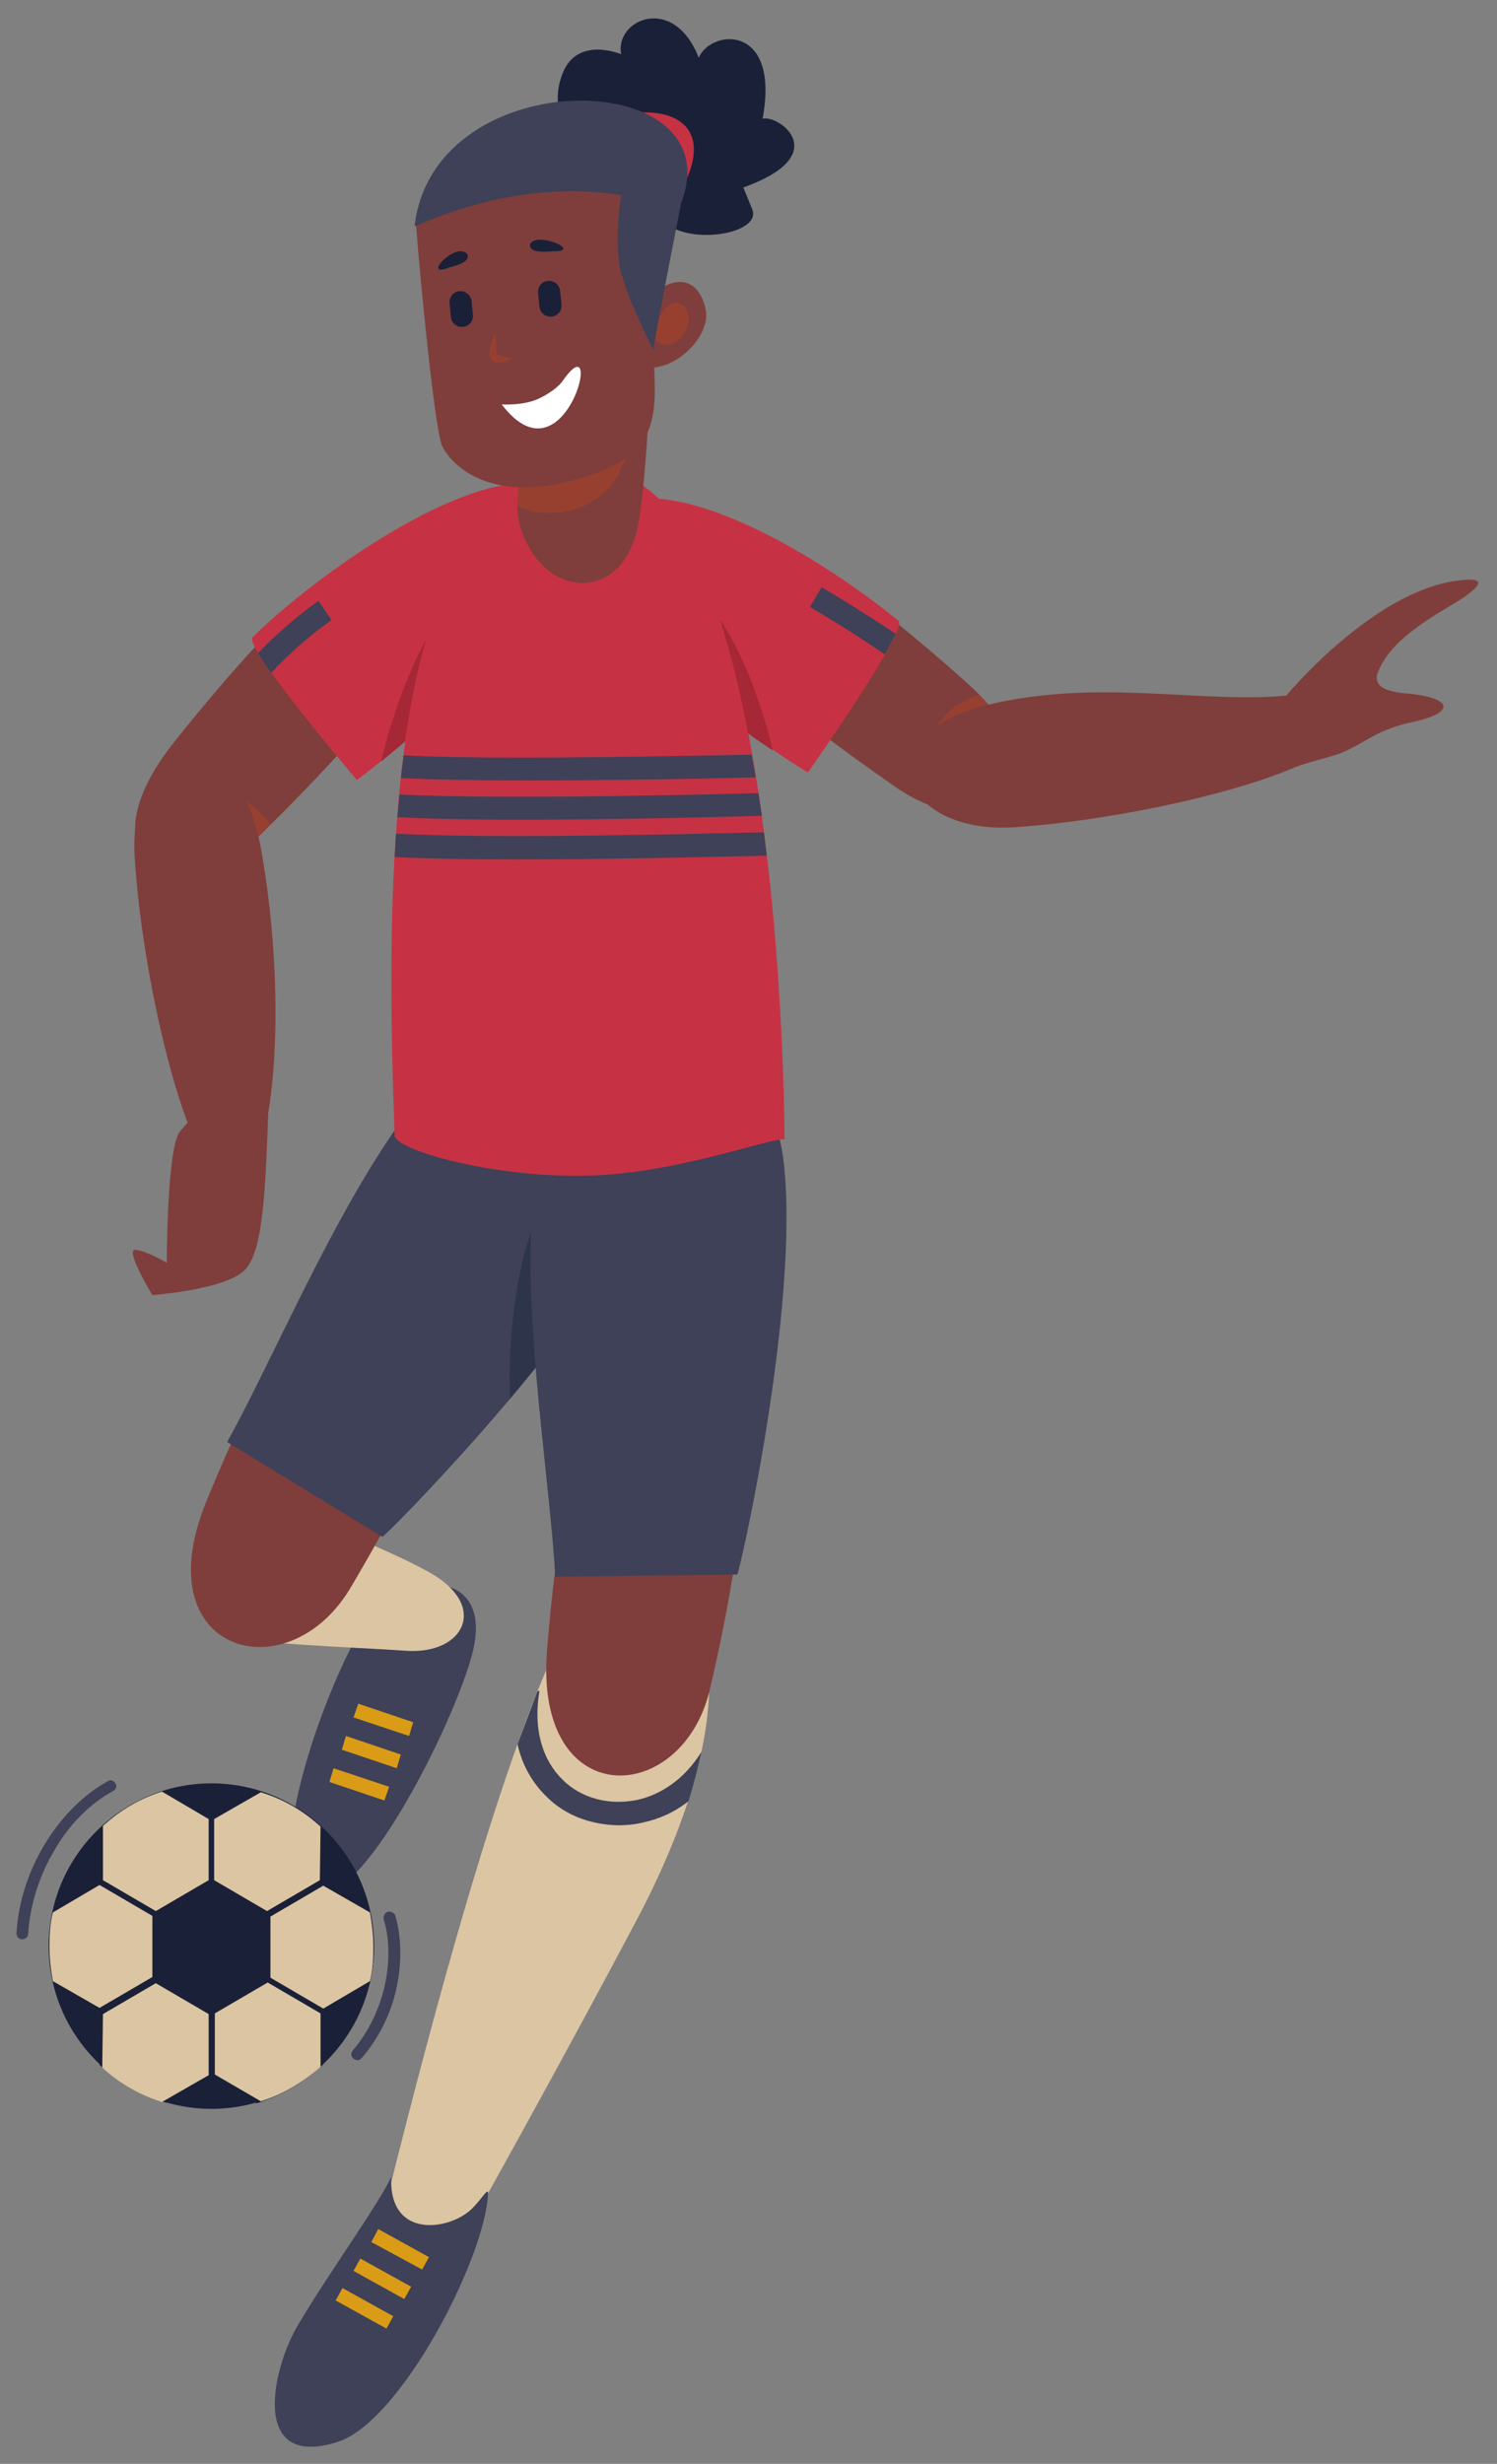 <svg xmlns="http://www.w3.org/2000/svg" xmlns:xlink="http://www.w3.org/1999/xlink" version="1.1" id="Layer_1" x="0px" y="0px" viewBox="0 0 218.1 358.8" style="enable-background:new 0 0 218.1 358.8;" xml:space="preserve">
<rect x="0" y="0" width="218.1" height="358.8" fill="#808080" stroke="none"/>
<style type="text/css">
	.soccerplayer02st0{fill-rule:evenodd;clip-rule:evenodd;fill:#7F3E3B;}
	.soccerplayer02st1{fill-rule:evenodd;clip-rule:evenodd;fill:#98402F;}
	.soccerplayer02st2{fill-rule:evenodd;clip-rule:evenodd;fill:#DCC5A3;}
	.soccerplayer02st3{fill-rule:evenodd;clip-rule:evenodd;fill:#3E4157;}
	.soccerplayer02st4{fill-rule:evenodd;clip-rule:evenodd;fill:#DA9B17;}
	.soccerplayer02st5{fill-rule:evenodd;clip-rule:evenodd;fill:#1A2037;}
	.soccerplayer02st6{fill-rule:evenodd;clip-rule:evenodd;fill:#C63243;}
	.soccerplayer02st7{fill-rule:evenodd;clip-rule:evenodd;fill:#2E354B;}
	.soccerplayer02st8{fill-rule:evenodd;clip-rule:evenodd;fill:#FFFFFF;}
	.soccerplayer02st9{fill-rule:evenodd;clip-rule:evenodd;fill:#A62735;}
</style>
<g id="BACKGROUND">
</g>
<g id="OBJECTS">
	<g>
		<g>
			<g>
				<g>
					<path class="soccerplayer02st0" d="M94.4,43.4c4-3.7,7.4-2.9,8.4,1.6s-6.2,10.9-11.1,7.7C87,49.5,94.4,43.4,94.4,43.4z"/>
					<path class="soccerplayer02st1" d="M96.3,45.8c2.3-4,5.7-0.1,3.1,3.1c-0.7,0.9-1.8,1.5-2.9,1.2C94,49.5,96.3,45.8,96.3,45.8z"/>
					<path class="soccerplayer02st2" d="M92.6,279.9C83,298,72.5,317,67,326.7c-0.3,0.5-4.2,4.7-7,4.9c-3.3,0.1-5.4-4.2-4.2-9       c5-20.1,15.6-61.9,25.2-82.6c6.1-13.1,19.2-11.8,21.5-2.1C105,247.9,101.9,262.4,92.6,279.9z"/>
					<g>
						<path class="soccerplayer02st3" d="M52.8,236.8c-5.5,9.6-11.4,26.8-10.3,34.5c0.6,4,2.9,5.6,5.8,4.2c7.5-3.4,19-27.5,20.7-35.5        C71.7,227.6,57.4,228.8,52.8,236.8z"/>
						<g>
							<polygon class="soccerplayer02st4" points="52.2,248.1 60.2,250.8 59.6,252.8 51.5,250.1        "/>
							<polygon class="soccerplayer02st4" points="50.4,252.8 58.4,255.5 57.8,257.5 49.8,254.8        "/>
							<polygon class="soccerplayer02st4" points="48.6,257.5 56.7,260.2 56,262.2 48,259.5        "/>
						</g>
					</g>
					<path class="soccerplayer02st5" d="M97.5,32.9c4.3,2.7,13.4,0.9,12.1-2.4c-1.3-3.2-1.3-3.2-1.3-3.2c13.4-4.8,5-10.7,2.8-10       c2.6-13.9-7.5-13.1-9.3-8.9C98.1-1,89.5,2.9,90.5,7.9c0,0-6.3-2.7-8.5,2.7s1.2,9.4,1.2,9.4S95.2,23.1,97.5,32.9z"/>
					<path class="soccerplayer02st6" d="M90.6,16.8c5.9-1.4,12.7,0.5,9.8,8.4C97.5,33,90.6,16.8,90.6,16.8z"/>
					<path class="soccerplayer02st2" d="M38,217.8c-5.7,2.8-10.2,11.8-5.2,19.2c0.4,0.6,0.8,1.2,1.2,1.7c1.6,0.2,3.1,0.3,4.7,0.4       c6.7,0.6,16.4,1,20.6,1.3c8.4,0.5,11.9-6.6,3.3-11.4C55.6,225.1,45.7,221.7,38,217.8z"/>
					<path class="soccerplayer02st0" d="M103.4,246.1c4.7-20,10-51.9-3.6-53.4s-18.2,24-20.1,47.6C77.8,264,99.3,263.2,103.4,246.1z"/>
					<path class="soccerplayer02st0" d="M50.9,231.5c10.5-17.6,25.2-46.5,12.7-52C51.1,173.9,39,196.8,30,218.8C21.1,240.7,41.7,246.5,50.9,231.5z       "/>
					<path class="soccerplayer02st3" d="M85.9,148.9c10.1,4.4,12.7,17,7.4,27.8c-9.3,19-37.4,47.3-37.6,47.1L33.1,210       C45.2,188.1,63.2,139.1,85.9,148.9z"/>
					<path class="soccerplayer02st7" d="M95.9,163.1c0.5,4.4-0.4,9.1-2.6,13.6c-4,8.3-11.7,18.3-19,27c-0.4-9.2,1.2-22.1,4.8-28.1       c4.4-7.4,3.1-11.5,10.8-12.7C91.9,162.6,94,162.7,95.9,163.1z"/>
					<path class="soccerplayer02st3" d="M93.1,149.8c10.9-1.7,19.8,7.6,21.1,19.6c2.3,21-6.5,59.9-6.8,59.9l-26.5,0.3       C79.5,204.6,68.6,153.6,93.1,149.8z"/>
					<path class="soccerplayer02st0" d="M130.6,114.7c-16-11.1-40.4-29.8-33.5-37.5s26.6,7,43.4,21.9S144.3,124.1,130.6,114.7z"/>
					<path class="soccerplayer02st0" d="M37.9,121.6C51.8,108,72.6,85.4,64.5,78.9c-8.1-6.4-25,11.5-39,29C11.4,125.5,25.9,133.2,37.9,121.6z"/>
					<path class="soccerplayer02st6" d="M77,72c-1.3-0.4,0.3-1.6-1.2-1.6c-11.5,0.4-30.6,14.1-39,22.4c-1.3,1.3,13.6,18.9,15.2,20.8       c0,0,25.3-19,30.1-32.1C83.7,77.1,81.4,73.4,77,72z"/>
					<path class="soccerplayer02st3" d="M37.6,95.1c0.5,0.8,1.1,1.8,1.9,2.9c4.1-4.5,8.8-7.7,8.8-7.7l-1.9-2.8C46.4,87.5,41.9,90.6,37.6,95.1z"/>
					<path class="soccerplayer02st6" d="M88.9,73.5c11.1-4.6,31.7,8.5,42,16.9c1.4,1.2-11.8,20.1-13.2,22.1c0,0-27-16.5-33-29.1       C82.6,79.1,84.6,75.3,88.9,73.5z"/>
					<path class="soccerplayer02st3" d="M130.5,92.3c-0.4,0.8-0.9,1.8-1.6,3c-2.6-1.8-6.6-4.4-10.9-6.9l1.7-2.9C123.9,88,127.8,90.5,130.5,92.3z"/>
					<path class="soccerplayer02st6" d="M75.8,70.5c-0.6,0.4-1.3,0.9-1.9,1.4c-17.9,14.8-17.6,61-16.4,93.5c0.1,2,14.2,6.2,28.4,5.8       c12.9-0.4,25.9-5.4,28.4-5.3c0,0,0-64.8-15.5-89.7C93.5,67.6,83.4,65.5,75.8,70.5z"/>
					<g>
						<path class="soccerplayer02st3" d="M58.8,110c-0.1,1.1-0.3,2.2-0.4,3.3c13.1,0.7,40.3,0.2,51.7-0.1c-0.2-1.1-0.4-2.2-0.6-3.3        C97.9,110.1,71.6,110.7,58.8,110z"/>
						<path class="soccerplayer02st3" d="M58.2,115.7c-0.1,1.1-0.2,2.2-0.3,3.3c13.8,0.8,42.8,0.1,53.1-0.2c-0.2-1.1-0.3-2.2-0.5-3.3        C99.9,115.8,71.6,116.4,58.2,115.7z"/>
						<path class="soccerplayer02st3" d="M57.7,121.4c-0.1,1.1-0.1,2.2-0.2,3.4c14.6,0.8,45.6,0,54.2-0.2c-0.1-1.1-0.3-2.2-0.4-3.4        C102.3,121.4,72,122.2,57.7,121.4z"/>
					</g>
					<path class="soccerplayer02st0" d="M76.7,48.4c-0.8,9-1,21.3-1.3,24.9c-0.3,3.7,2.3,9.4,6.8,11.1c4,1.5,9.7-0.2,11-9.2c1-7.1,1.2-15.2,1.6-17       L76.7,48.4z"/>
					<path class="soccerplayer02st1" d="M76.7,48.4c-0.8,9-1,21.3-1.3,24.9C75.2,75,93.6,79,92.2,56.7L76.7,48.4z"/>
					<path class="soccerplayer02st0" d="M94,30.3c0.5,9,0.9,15.2,1.1,19.5c0.6,11.1,1.7,17-12.6,20.4c-11.7,2.8-16.9-2.7-18.1-5.3       c-1-2.1-3.1-23.1-3.8-32.3c-0.2-2.7,5.9-6.3,6-6.2C67,26.8,90.1,20.5,94,30.3z"/>
					<path class="soccerplayer02st3" d="M99.2,29.8C95,51,95.2,51,95.2,51s-4.3-8.3-5-12.7s0.5-11.2,0.5-11.2S96.9,27.7,99.2,29.8z"/>
					<path class="soccerplayer02st3" d="M98.8,30.6c9.6-21-35.5-22.3-38.4,2.3C60.3,33.4,78.7,23.1,98.8,30.6z"/>
					<path class="soccerplayer02st5" d="M79.8,40.9L79.8,40.9c-0.9,0.1-1.5,0.9-1.4,1.8l0.2,2c0.1,0.9,0.9,1.5,1.8,1.4l0,0       c0.9-0.1,1.5-0.9,1.4-1.8l-0.2-2C81.5,41.5,80.7,40.8,79.8,40.9z"/>
					<path class="soccerplayer02st5" d="M66.9,42.4L66.9,42.4c-0.9,0.1-1.5,0.9-1.4,1.8l0.2,2c0.1,0.9,0.9,1.5,1.8,1.4l0,0       c0.9-0.1,1.5-0.9,1.4-1.8l-0.2-2C68.6,43,67.8,42.3,66.9,42.4z"/>
					<path class="soccerplayer02st5" d="M80.4,36.6c0,0-1.5,0.2-2.5-0.1c-0.6-0.2-1.1-0.9-0.2-1.4C79.4,34.2,84.8,36.7,80.4,36.6z"/>
					<path class="soccerplayer02st5" d="M65.6,38.9c0,0,1.5-0.3,2.2-0.9c0.5-0.4,0.6-1.2-0.5-1.4C65.4,36.3,61.6,40.5,65.6,38.9z"/>
					<path class="soccerplayer02st8" d="M82.1,55.3c-0.8,1.2-2.3,2.1-3.5,2.7c-2.2,1.1-5.5,0.9-5.5,0.9C82.4,71.1,88.2,46.7,82.1,55.3z"/>
					<path class="soccerplayer02st1" d="M74.8,52.2c-3.6,1.7-4.3-0.5-2.6-3.6C72.5,52,71.6,51.6,74.8,52.2z"/>
					<path class="soccerplayer02st0" d="M19.6,124.4c1.1,19.4,8.5,49.6,14.5,48.1s7.9-26.3,4-48.5C34.2,101.9,18.8,107.7,19.6,124.4z"/>
					<path class="soccerplayer02st0" d="M187.4,101.3C192,95.9,202.3,86,212,84.6c4.9-0.7,3.6,0.7,1.4,2.3c-3.3,2.2-10.6,5.7-12.6,10.9l-0.2,0.5       c-0.2,1.6,1,2.4,4.4,2.7c6.1,0.5,7.6,2.6,1,4.1c-5.2,1.1-6.6,2.7-9.8,4.2c-1.8,0.9-5.2,1.5-7.7,2.5c-9.8,4.2-28,7.9-41.2,8.7       c-16.6,0.8-22.5-14.5-0.4-18.5C161.9,99.2,175.7,102.4,187.4,101.3z"/>
					<path class="soccerplayer02st0" d="M39.2,158.6c-0.5,14.9-0.8,23.4-3.5,26.3c-2.7,2.9-13.5,3.7-13.5,3.7s-4.2-6.9-2.4-6.6       c1.9,0.3,4.5,1.9,4.5,1.9s0-16.7,1.9-19.1c1.9-2.4,3.7-3.5,3.7-3.5L39.2,158.6z"/>
					<path class="soccerplayer02st3" d="M57,317c-1.7,3.8-9.1,14-13.6,21.6c-3.8,6.4-7,21.1,5.8,17c9.3-3,21.6-27.1,21.9-36.2       c0-0.9-0.8,0.7-2.3,2.2C65.6,324.8,56.6,326.2,57,317z"/>
					<g>
						<polygon class="soccerplayer02st4" points="55.1,324.6 62.5,328.7 61.5,330.5 54.1,326.5       "/>
						<polygon class="soccerplayer02st4" points="52.5,328.9 59.9,333 58.9,334.8 51.5,330.7       "/>
						<polygon class="soccerplayer02st4" points="49.9,333.2 57.3,337.3 56.3,339.1 48.9,335       "/>
					</g>
					<path class="soccerplayer02st9" d="M60.9,95.4c-2.4,5.1-4.2,10.6-5.4,15.5c1-0.8,2.2-1.8,3.5-2.9c0.7-4.9,1.6-9.6,2.8-13.9       c0.1-0.3,0.2-0.6,0.2-0.9C61.7,93.9,61.3,94.6,60.9,95.4z"/>
					<path class="soccerplayer02st9" d="M112.6,109.3c-0.8-3.4-2-7.2-3.5-11c-1.2-2.8-2.5-5.6-4.2-8.1c0.6,1.9,1.1,3.8,1.7,5.8       c0.9,3.5,1.7,7.1,2.4,10.8C110.3,107.8,111.6,108.6,112.6,109.3z"/>
					<path class="soccerplayer02st1" d="M142.6,101.2c-2.5,0.8-4.7,2.3-6.2,4.6c1.8-1.3,4.3-2.4,7.5-3.2C143.5,102.1,143.1,101.6,142.6,101.2z"/>
					<path class="soccerplayer02st1" d="M39.4,120c-1.2-1.4-2.4-2.5-3.4-3.3c0.6,1.5,1.2,3.1,1.6,5.1c0.1-0.1,0.2-0.2,0.3-0.3       C38.4,121.1,38.9,120.6,39.4,120z"/>
					<path class="soccerplayer02st3" d="M78.6,246.2c-1,5.9,0.6,10.3,3.4,13c1.4,1.4,3.1,2.3,5,2.8s3.9,0.5,5.9,0.1c3.5-0.8,6.9-3.1,9.3-7       c-0.5,2.3-1.1,4.7-1.9,7.2c-2,1.6-4.3,2.6-6.6,3.1c-2.5,0.6-5.1,0.5-7.5-0.1s-4.7-1.8-6.5-3.6c-2-1.9-3.6-4.5-4.3-7.7       c1-2.7,2-5.3,2.9-7.7L78.6,246.2z"/>
				</g>
				<g>
					<g>
						<path class="soccerplayer02st5" d="M30.8,307.1c13,0,23.7-10.6,23.7-23.7c0-13-10.6-23.7-23.7-23.7c-13,0-23.7,10.6-23.7,23.7        C7.1,296.5,17.8,307.1,30.8,307.1z"/>
						<path class="soccerplayer02st5" d="M47.1,300.6v-2.9V293l-4.1-2.4l-4.1-2.4l-4.1,2.4l-4.1,2.4v4.7v4.7l4.1,2.4l2.6,1.5        C41.1,305.1,44.4,303.2,47.1,300.6z"/>
						<path class="soccerplayer02st5" d="M24.2,306.2l2.6-1.5l4.1-2.4v-4.6V293l-4.1-2.4l-4.1-2.4l-4.1,2.4l-4.1,2.4v4.7v3        C17.2,303.2,20.5,305.1,24.2,306.2z"/>
						<path class="soccerplayer02st5" d="M7.8,289l2.6,1.5l4.1,2.4l4.1-2.4l4.1-2.4v-4.7v-4.7l-4.1-2.4l-4.1-2.4l-4.1,2.4l-2.6,1.5        c-0.4,1.8-0.7,3.6-0.7,5.5C7.1,285.4,7.4,287.2,7.8,289z"/>
						<path class="soccerplayer02st5" d="M53.8,277.9l-2.6-1.5l-4.1-2.4l-4.1,2.4l-4.1,2.4v4.7v4.7l4.1,2.4l4.1,2.4l4.1-2.4l2.6-1.5        c0.4-1.8,0.7-3.6,0.7-5.5C54.5,281.6,54.2,279.7,53.8,277.9z"/>
						<path class="soccerplayer02st5" d="M37.5,260.8l-2.6,1.5l-4.1,2.4v4.7v4.7l4.1,2.4l4.1,2.4l4.1-2.4l4.1-2.4v-4.7v-3        C44.5,263.8,41.2,261.9,37.5,260.8z"/>
						<path class="soccerplayer02st5" d="M14.5,266.3v3.1v4.7l4.1,2.4l4.1,2.4l4.1-2.4l4.1-2.4v-4.7v-4.7l-4.1-2.4l-2.6-1.5        C20.5,261.8,17.2,263.8,14.5,266.3z"/>
						<g>
							<path class="soccerplayer02st2" d="M23.6,260.9c-3.2,1-6.1,2.7-8.6,5v7.9l7.7,4.5l7.7-4.5v-8.9L23.6,260.9z"/>
							<path class="soccerplayer02st2" d="M46.7,266c-2.5-2.3-5.4-4-8.7-5l-6.8,3.9v8.9l7.7,4.5l7.7-4.5L46.7,266L46.7,266z"/>
							<path class="soccerplayer02st2" d="M53.9,288.5c0.4-1.6,0.5-3.3,0.5-5s-0.2-3.3-0.5-5l-6.8-3.9l-7.7,4.5v8.9l7.7,4.5L53.9,288.5z"/>
							<path class="soccerplayer02st2" d="M7.7,278.5c-0.4,1.6-0.5,3.3-0.5,5s0.2,3.3,0.5,5l6.8,3.9l7.7-4.5V279l-7.7-4.5L7.7,278.5z"/>
							<path class="soccerplayer02st2" d="M14.9,301.1c2.5,2.3,5.5,4,8.7,5l6.8-3.9v-8.9l-7.7-4.5l-7.7,4.5L14.9,301.1L14.9,301.1z"/>
							<path class="soccerplayer02st2" d="M38,306c3.2-1,6.2-2.8,8.7-5v-7.8l-7.7-4.5l-7.7,4.5v8.9L38,306z"/>
						</g>
					</g>
					<g>
						<path class="soccerplayer02st3" d="M16.5,260.8c0.4-0.2,0.6-0.7,0.3-1.1c-0.2-0.4-0.7-0.6-1.1-0.3c-3.5,1.9-6.8,5.2-9.2,9.2        c-2.3,3.8-3.8,8.2-4.1,12.9c0,0.5,0.3,0.9,0.8,0.9s0.9-0.3,0.9-0.8c0.3-4.4,1.7-8.6,3.8-12.1        C10.1,265.6,13.2,262.6,16.5,260.8z"/>
						<path class="soccerplayer02st3" d="M57.6,279c-0.1-0.4-0.6-0.7-1.1-0.6c-0.4,0.1-0.7,0.6-0.6,1.1c0.9,2.9,0.9,6.4,0.1,9.9        c-0.8,3.3-2.3,6.5-4.6,9.2c-0.3,0.4-0.3,0.9,0.1,1.2c0.4,0.3,0.9,0.3,1.2-0.1c2.5-2.9,4.2-6.4,5-9.9        C58.6,285.9,58.5,282.1,57.6,279z"/>
					</g>
				</g>
			</g>
		</g>
	</g>
</g>
</svg>